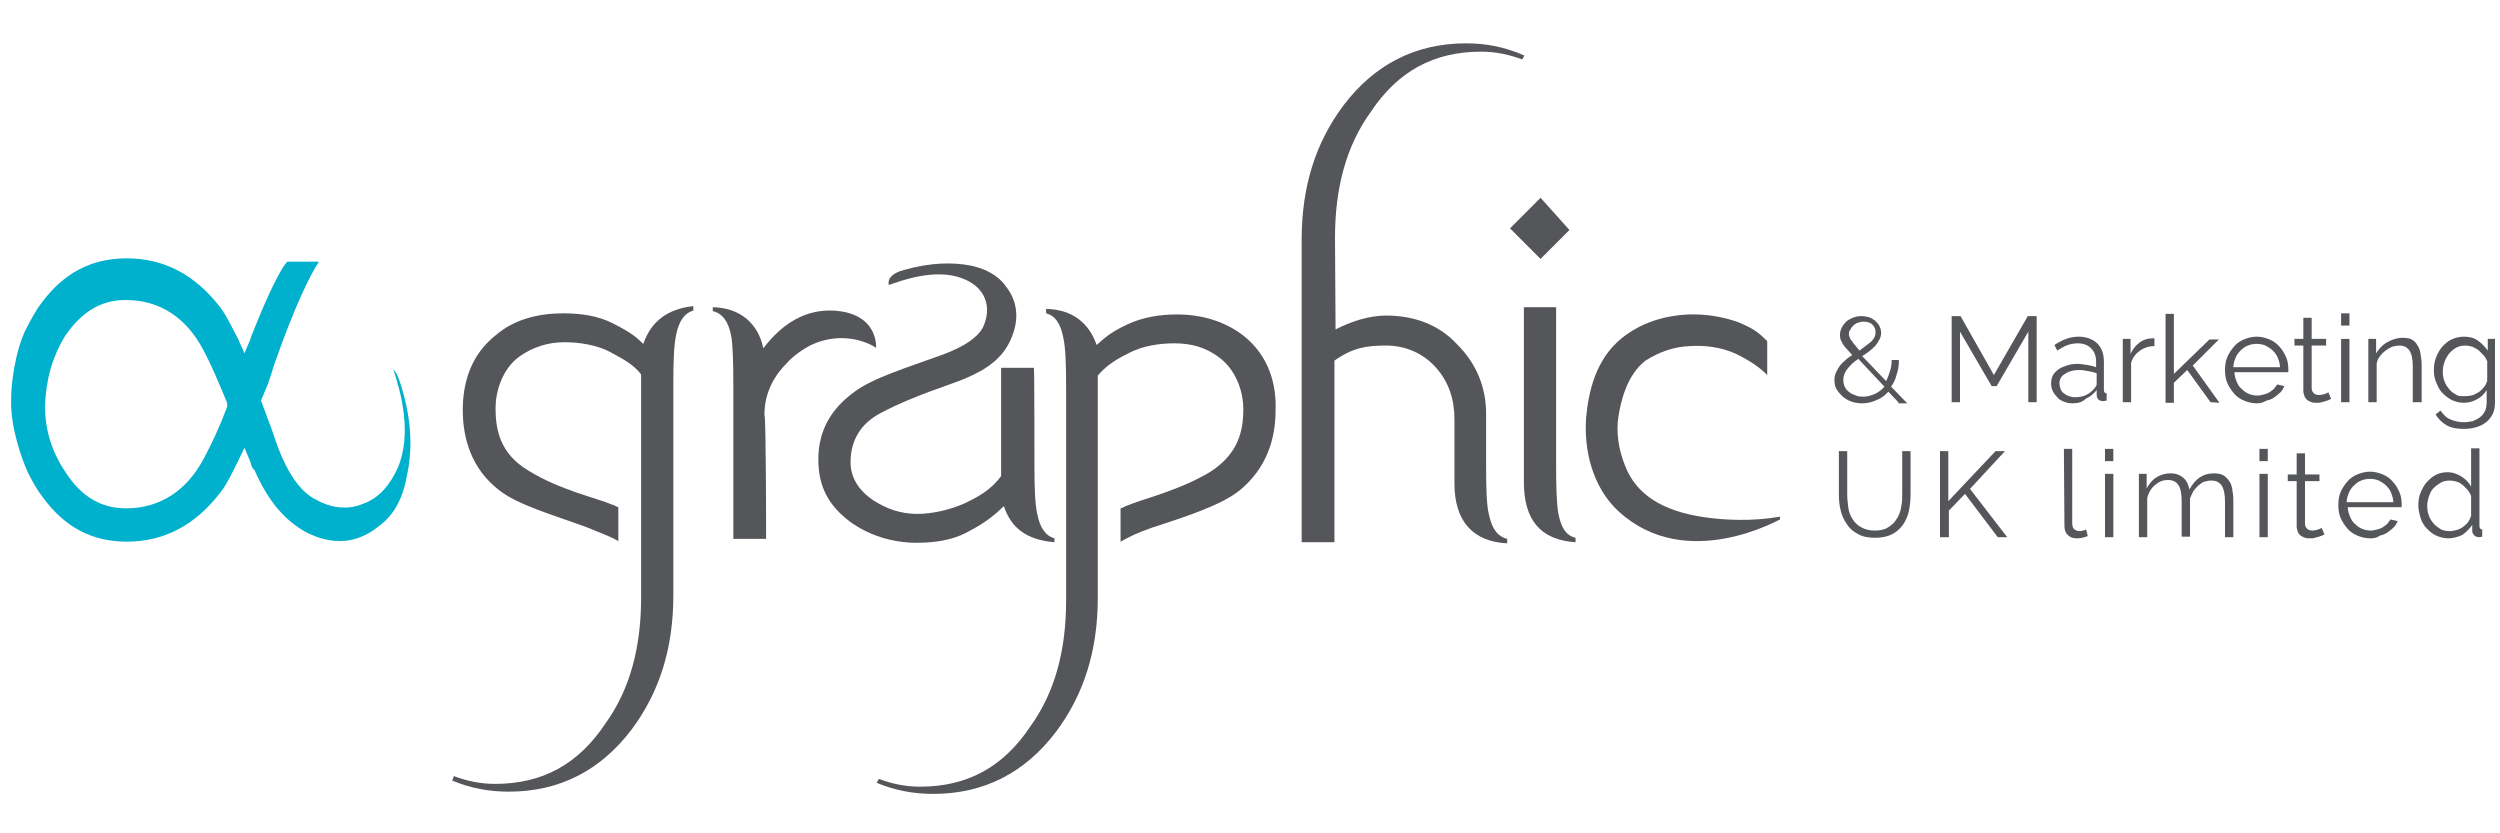 <svg xmlns="http://www.w3.org/2000/svg" xmlns:xlink="http://www.w3.org/1999/xlink" id="Layer_1" x="0px" y="0px" viewBox="0 0 450 150" style="enable-background:new 0 0 450 150;" xml:space="preserve"><style type="text/css">	.st0{fill:#54565A;}	.st1{fill:#00B1CD;}</style><g>	<g>		<g>			<path class="st0" d="M282.5,41.4l-5.2,5.2l-5.5-5.5l5.5-5.5L282.5,41.4z M280.1,55.3v28.4c0,4,0.1,7,0.4,8.7    c0.5,2.6,1.4,4,3.1,4.4v0.8c-6.3-0.4-9.3-4-9.3-10.8V55.3H280.1z"></path>			<path class="st0" d="M137.9,97H132V69.4c0-4.2-0.1-7.6-0.4-9c-0.5-2.6-1.6-4-3.3-4.4v-0.7c5,0.1,8.2,3,9.1,7.4    c3.4-4.5,7.6-7,12.5-6.8c8.3,0.4,7.8,6.7,7.8,6.7c-2.5-1.6-7-2.7-11.7-0.5c-1.4,0.7-3.3,2-4.4,3.3c-2.6,2.6-4,5.7-4,9.3    C137.9,74.7,137.9,97,137.9,97z"></path>			<path class="st0" d="M186.2,83.8c0,4,0.1,6.8,0.5,8.7c0.5,2.6,1.6,4,3.1,4.4v0.7c-4.9-0.4-7.8-2.5-9.1-6.5    c-1.2,1.1-2.7,2.7-6.8,4.8c-2.7,1.4-5.9,1.8-8.9,1.8c-4.5,0-8.7-1.4-12-3.8c-4-3-5.7-6.5-5.7-11.2c0-5.2,2.3-9.1,6.4-12.1    c3.4-2.6,9.8-4.5,15.8-6.7c4.4-1.6,6.5-3.3,7.4-4.9c1.8-3.8,0.4-7.4-3.7-8.9c-4.9-1.9-11.2,0.5-13.2,1.2c0,0-0.7-1.8,2.7-2.7    c4.9-1.4,8.9-1.4,12-0.8c3.8,0.8,5.6,2.6,6.4,3.8c1.8,2.3,2.7,5.6,0.7,9.8c-1.4,3-4,5-8,6.7c-2.5,1.1-9.1,3-15,6.1    c-4,2-5.7,5.2-5.7,9c0,2.7,1.4,5,4,6.8c2.5,1.6,5,2.5,8,2.5c2.7,0,5.7-0.7,8.3-1.8c4-1.8,5.6-3.4,6.8-5V66.2h5.9    C186.2,66.2,186.2,83.8,186.2,83.8z"></path>			<path class="st0" d="M223.8,60.4c-3.4-2.6-7.5-3.8-12-3.8c-3,0-6.1,0.5-8.9,1.8c-3.4,1.6-4.2,2.6-5.5,3.7c-1.4-4-4.4-6.4-9.1-6.5    v0.8c1.6,0.4,2.6,1.8,3.1,4.4c0.4,1.8,0.5,4.8,0.5,8.7v38.6c0,8.9-2,16.5-6.4,22.6c-4.9,7.4-11.4,10.9-19.9,10.9    c-2.6,0-5-0.5-7.4-1.4l-0.4,0.7c3.3,1.4,6.7,2,10.2,2c9.1,0,16.5-3.8,22.1-11.2c5-6.7,7.5-14.6,7.5-24.1v-40    c1.4-1.6,2.7-2.6,5.5-4c2.6-1.4,5.7-1.8,8.3-1.8c3,0,5.6,0.7,8,2.5c3.4,2.5,4.4,6.7,4.4,9.3c0,3.8-0.8,8-5.9,11.3    c-5.6,3.4-12.5,5-15,6.1c-0.4,0.1-0.7,0.4-1.2,0.5v6c1.4-0.8,3-1.6,5.6-2.5c6.1-2,12.4-4,15.8-6.7c4.9-4,6.5-9.3,6.5-14.4    C229.8,69.4,228.5,64.1,223.8,60.4z"></path>			<path class="st0" d="M240.3,42.8c0-8.9,2-16.5,6.4-22.6c4.9-7.4,11.4-10.9,19.9-10.9c2.6,0,5,0.5,7.4,1.4l0.4-0.7    c-3.4-1.5-6.8-2.2-10.5-2.2c-9.1,0-16.5,3.8-22.1,11.2c-5,6.7-7.5,14.6-7.5,24.1v54.5h5.9V64.9c3.3-2.3,5.7-2.7,9.3-2.7    c3.5,0,6.7,1.4,9,4c2.3,2.6,3.3,5.7,3.3,9.3V87c0,6.8,3.3,10.5,9.5,10.8V97c-1.6-0.4-2.7-1.6-3.3-4.4c-0.4-1.6-0.5-4.5-0.5-8.7    v-9.4c0-4.9-1.8-9.1-5.2-12.5c-3.4-3.7-8-5.2-12.8-5.2c-3.1,0-6.4,1.1-9.1,2.5L240.3,42.8L240.3,42.8z"></path>			<path class="st0" d="M115.8,61.9c-1.2-1.1-1.9-1.9-5.5-3.7c-2.7-1.4-5.9-1.8-8.9-1.8c-4.8,0-8.9,1.2-12,3.8    c-4.9,3.8-6.1,9.1-6.1,13.6c0,5.2,1.6,10.6,6.5,14.4c3.4,2.7,9.8,4.5,15.8,6.7c2.6,1.1,4.2,1.6,5.7,2.5v-6.1    c-0.4-0.1-0.7-0.4-1.2-0.5c-2.5-1.1-9.4-2.6-15-6.1c-5.2-3.1-5.9-7.5-5.9-11.3c0-2.7,1.1-7,4.4-9.3c2.3-1.6,5-2.5,8-2.5    c2.7,0,5.9,0.5,8.3,1.8c2.6,1.4,4.2,2.3,5.5,4v40.2l0,0c0,8.9-2,16.5-6.4,22.6c-4.9,7.4-11.4,10.9-19.9,10.9    c-2.6,0-5-0.5-7.4-1.4l-0.3,0.8c3.3,1.4,6.7,2,10.2,2c9.1,0,16.5-3.8,22.1-11.2c5-6.7,7.5-14.6,7.5-24.1l0,0V69    c0-4,0.1-6.8,0.5-8.7c0.5-2.6,1.6-4,3.1-4.4v-0.8C120.2,55.6,117.2,57.8,115.8,61.9z"></path>			<path class="st0" d="M291.4,92.1c-4.9-4.5-6.3-11.3-5.9-16.9c0.4-4.4,1.6-10.5,6.5-14.4c3.4-2.7,7.5-4,12-4.2    c3-0.1,6.1,0.4,8.9,1.4c3.4,1.4,4,2.3,5.2,3.4v6.1c-1.4-1.4-3-2.5-5.6-3.8c-2.6-1.2-5.7-1.6-8.3-1.4c-3,0.1-5.6,1.1-8,2.6    c-3.4,2.6-4.5,7.5-4.9,10.2s0,5.7,1.2,8.7c2,5.2,6.7,8.2,14.3,9.3c3.4,0.5,8.5,0.8,13.6-0.1v0.5    C320.4,93.4,303.6,103.2,291.4,92.1z"></path>		</g>	</g>	<path class="st1" d="M5,85c0.8,1.6,1.6,3.1,2.7,4.5c4,5.5,9,8,15.1,8c6.8,0,12.4-3,16.9-8.9c1.1-1.4,1.9-3.1,3.1-5.5l1.2-2.5  l1.1,2.6c0.1,0.7,0.4,1.2,0.7,1.4c2.5,5.7,5.5,9.1,9.3,11.2c4.9,2.5,9.3,2,13.1-1.1c1.1-0.8,4-3.1,5-8.9c1.2-5.2,0.8-10.9-1.2-17  c-0.4-1.2-0.7-1.8-1.2-2.3c1.4,4.2,3.4,11.6,0.8,17.7c-1.4,3.1-3.4,5.5-6.3,6.5c-2.6,1.1-5.6,0.8-8.3-0.7c-3-1.4-5.6-5.2-7.6-11.3  c-0.4-1.2-0.8-2.3-1.2-3.3c-0.4-1.1-0.7-1.9-1.1-3L47,72.2l0.1-0.4c0.4-0.8,0.7-1.8,1.1-2.6c0.4-1.2,0.8-2.3,1.2-3.7  c3.8-10.8,6.4-15.9,8-18.4h-5.7c-2,2.3-5,9.8-6.1,12.5l0,0c-0.1,0.4-0.4,0.8-0.5,1.4L44,63.6l-1.2-2.7c-1.2-2.3-2-4-3.1-5.5  c-4.5-5.9-10.1-8.9-16.9-8.9c-6.3,0-11.3,2.6-15.3,8c-1.1,1.4-1.9,3-2.7,4.5c-1.2,2.3-1.8,4.9-2.3,7.5c0,0.1,0,0.4-0.1,0.7  c-0.3,2-0.4,3.5-0.4,4.9v0.1l0,0C1.9,76.9,3.9,82.6,5,85z M11.7,60.5c3-4.4,6.5-6.5,10.9-6.5c6.1,0,10.9,3.1,14,9  c1.4,2.6,2.7,5.7,4.2,9.3l0.1,0.5v0.4c-1.4,3.7-2.7,6.5-4.2,9.3c-3.1,5.9-8,9-14,9c-4.4,0-8-2-10.9-6.5c-2.5-3.7-3.7-7.6-3.7-12  C8.3,68.1,9.5,64.1,11.7,60.5z"></path></g><g>	<path class="st0" d="M341.7,72.4l-1.8-1.9c-0.6,0.7-1.3,1.2-2.1,1.5c-0.8,0.4-1.7,0.6-2.6,0.6c-0.7,0-1.3-0.1-1.9-0.3  c-0.6-0.2-1.1-0.5-1.6-0.9c-0.4-0.4-0.8-0.8-1.1-1.3c-0.3-0.5-0.4-1.1-0.4-1.7c0-0.5,0.1-1,0.3-1.4s0.4-0.8,0.7-1.2s0.7-0.7,1-1  s0.8-0.6,1.2-0.9c-0.4-0.4-0.7-0.8-1-1.1s-0.5-0.6-0.7-0.9c-0.2-0.3-0.3-0.6-0.4-0.8c-0.1-0.3-0.1-0.5-0.1-0.8  c0-0.5,0.1-0.9,0.3-1.3c0.2-0.4,0.5-0.8,0.8-1.1s0.8-0.5,1.2-0.7c0.5-0.2,1-0.3,1.5-0.3s1,0.1,1.4,0.2c0.4,0.1,0.8,0.4,1.1,0.6  c0.3,0.3,0.6,0.6,0.8,1c0.2,0.4,0.3,0.8,0.3,1.2s-0.1,0.9-0.3,1.2c-0.2,0.4-0.4,0.7-0.7,1.1c-0.3,0.3-0.7,0.7-1.1,1  s-0.8,0.6-1.3,0.9l4.3,4.5c0.3-0.6,0.5-1.2,0.7-1.8c0.2-0.6,0.3-1.3,0.3-2h1.3c0,0.9-0.1,1.8-0.4,2.6c-0.2,0.8-0.5,1.5-1,2.2l2.9,3  h-1.6V72.4z M335.4,71.4c0.7,0,1.4-0.2,2.1-0.5c0.6-0.3,1.2-0.7,1.7-1.3l-4.7-5c-0.8,0.5-1.4,1.1-1.9,1.7s-0.8,1.3-0.8,2.1  c0,0.5,0.1,0.9,0.3,1.3c0.2,0.4,0.5,0.7,0.8,0.9c0.3,0.3,0.7,0.4,1.2,0.6S334.9,71.4,335.4,71.4z M332.8,60.1c0,0.2,0,0.3,0.1,0.5  s0.1,0.4,0.3,0.6s0.3,0.5,0.6,0.8c0.2,0.3,0.6,0.7,0.9,1.1c0.8-0.6,1.5-1.1,2.1-1.6c0.5-0.5,0.8-1,0.8-1.7c0-0.6-0.2-1-0.6-1.4  s-1-0.5-1.6-0.5c-0.4,0-0.7,0.1-1,0.2c-0.3,0.1-0.6,0.3-0.8,0.5c-0.2,0.2-0.4,0.4-0.5,0.7C332.9,59.5,332.8,59.7,332.8,60.1z"></path>	<path class="st0" d="M365.1,72.4V59.7l-5.7,9.8h-0.9l-5.7-9.8v12.7h-1.5V56.9h1.6l6,10.6l6.1-10.6h1.6v15.5H365.1z"></path>	<path class="st0" d="M373,72.6c-0.5,0-1-0.1-1.5-0.3c-0.5-0.2-0.9-0.4-1.2-0.8c-0.3-0.3-0.6-0.7-0.8-1.1c-0.2-0.4-0.3-0.9-0.3-1.4  s0.1-1,0.3-1.4c0.2-0.4,0.6-0.8,1-1.1c0.4-0.3,0.9-0.5,1.5-0.7s1.2-0.3,1.9-0.3c0.6,0,1.2,0.1,1.8,0.2c0.6,0.1,1.1,0.2,1.6,0.4v-1  c0-1-0.3-1.8-0.9-2.4s-1.4-0.9-2.4-0.9c-0.6,0-1.2,0.1-1.8,0.3c-0.6,0.2-1.2,0.6-1.9,1l-0.5-1c1.5-1,2.9-1.5,4.3-1.5  s2.5,0.4,3.4,1.2c0.8,0.8,1.2,1.9,1.2,3.3v5.1c0,0.4,0.2,0.6,0.5,0.6v1.3c-0.2,0-0.4,0.1-0.6,0.1c-0.4,0-0.7-0.1-0.9-0.3  c-0.2-0.2-0.3-0.5-0.3-0.8v-0.9c-0.5,0.7-1.2,1.2-2,1.6C374.8,72.4,374,72.6,373,72.6z M373.4,71.5c0.8,0,1.5-0.1,2.1-0.4  s1.1-0.7,1.5-1.2c0.1-0.1,0.2-0.3,0.3-0.4c0.1-0.2,0.1-0.3,0.1-0.4v-1.9c-0.5-0.2-1-0.3-1.5-0.4s-1.1-0.2-1.6-0.2  c-1,0-1.9,0.2-2.6,0.7c-0.7,0.4-1,1-1,1.7c0,0.3,0.1,0.7,0.2,1s0.3,0.6,0.6,0.8s0.5,0.4,0.9,0.5S373,71.5,373.4,71.5z"></path>	<path class="st0" d="M387.8,62.3c-1,0-1.9,0.3-2.6,0.8s-1.3,1.2-1.6,2.2v7.1h-1.5V61h1.4v2.7c0.4-0.9,1-1.6,1.7-2.1  s1.5-0.7,2.3-0.7c0.1,0,0.2,0,0.3,0L387.8,62.3L387.8,62.3z"></path>	<path class="st0" d="M397.9,72.4l-4.2-5.8l-2.4,2.3v3.6h-1.5v-16h1.5v10.8l6.4-6.2h1.7l-4.7,4.7l4.8,6.7L397.9,72.4L397.9,72.4z"></path>	<path class="st0" d="M406.2,72.6c-0.8,0-1.6-0.2-2.3-0.5s-1.3-0.7-1.8-1.3s-0.9-1.2-1.2-1.9s-0.4-1.5-0.4-2.3s0.1-1.6,0.4-2.3  c0.3-0.7,0.7-1.3,1.2-1.9s1.1-1,1.8-1.3c0.7-0.3,1.5-0.5,2.3-0.5s1.6,0.2,2.3,0.5c0.7,0.3,1.3,0.7,1.8,1.3c0.5,0.5,0.9,1.2,1.2,1.9  c0.3,0.7,0.4,1.4,0.4,2.2c0,0.1,0,0.2,0,0.3s0,0.2,0,0.2h-9.7c0,0.6,0.2,1.2,0.4,1.7c0.2,0.5,0.5,1,0.9,1.3  c0.4,0.4,0.8,0.7,1.3,0.9c0.5,0.2,1,0.3,1.6,0.3c0.4,0,0.7-0.1,1.1-0.2s0.7-0.2,1-0.4s0.6-0.4,0.8-0.6c0.2-0.3,0.4-0.5,0.6-0.8  l1.3,0.3c-0.2,0.4-0.4,0.8-0.7,1.1s-0.7,0.6-1.1,0.9s-0.9,0.5-1.4,0.6C407.3,72.5,406.8,72.6,406.2,72.6z M410.4,66.1  c0-0.6-0.2-1.2-0.4-1.7c-0.2-0.5-0.5-0.9-0.9-1.3c-0.4-0.4-0.8-0.6-1.3-0.9c-0.5-0.2-1-0.3-1.6-0.3s-1.1,0.1-1.6,0.3  s-0.9,0.5-1.3,0.9s-0.7,0.8-0.9,1.3c-0.2,0.5-0.4,1.1-0.4,1.7H410.4z"></path>	<path class="st0" d="M419.6,71.8c-0.1,0-0.2,0.1-0.4,0.2c-0.2,0.1-0.4,0.1-0.6,0.2s-0.5,0.1-0.7,0.2c-0.3,0.1-0.6,0.1-0.9,0.1  s-0.6,0-0.9-0.1s-0.5-0.2-0.8-0.4c-0.2-0.2-0.4-0.4-0.5-0.7s-0.2-0.6-0.2-1v-8.1H413V61h1.6v-3.8h1.5V61h2.6v1.2h-2.6v7.7  c0,0.4,0.2,0.7,0.4,0.9s0.6,0.3,0.9,0.3c0.4,0,0.8-0.1,1.1-0.2c0.3-0.1,0.5-0.2,0.6-0.3L419.6,71.8z"></path>	<path class="st0" d="M421.4,58.6v-2.2h1.5v2.2H421.4z M421.4,72.4V61h1.5v11.4H421.4z"></path>	<path class="st0" d="M435.8,72.4h-1.5V66c0-1.4-0.2-2.3-0.6-2.9s-1-0.9-1.8-0.9c-0.4,0-0.9,0.1-1.3,0.2c-0.4,0.2-0.8,0.4-1.2,0.7  s-0.7,0.6-1,1s-0.5,0.8-0.6,1.3v7h-1.5V61h1.4v2.6c0.5-0.8,1.1-1.5,2-2s1.8-0.8,2.8-0.8c0.6,0,1.2,0.1,1.6,0.3s0.8,0.6,1,1  c0.3,0.4,0.5,0.9,0.6,1.6c0.1,0.6,0.2,1.3,0.2,2v6.7H435.8z"></path>	<path class="st0" d="M443.5,72.5c-0.8,0-1.5-0.2-2.2-0.5c-0.6-0.3-1.2-0.8-1.7-1.3s-0.8-1.2-1.1-1.9c-0.3-0.7-0.4-1.4-0.4-2.2  c0-0.8,0.1-1.5,0.4-2.3c0.3-0.7,0.6-1.3,1.1-1.9c0.5-0.5,1-1,1.7-1.3c0.6-0.3,1.4-0.5,2.2-0.5c1,0,1.8,0.2,2.5,0.7s1.3,1.1,1.8,1.8  V61h1.3v11.4c0,0.8-0.1,1.5-0.4,2.1s-0.7,1.1-1.2,1.5s-1.1,0.7-1.8,0.9c-0.7,0.2-1.4,0.3-2.2,0.3c-1.3,0-2.4-0.2-3.2-0.7  s-1.4-1.1-1.9-1.9l0.9-0.7c0.5,0.7,1,1.3,1.8,1.6c0.7,0.3,1.5,0.5,2.4,0.5c0.6,0,1.1-0.1,1.6-0.2c0.5-0.2,0.9-0.4,1.3-0.7  c0.4-0.3,0.7-0.7,0.9-1.1c0.2-0.5,0.3-1,0.3-1.6v-2.2c-0.4,0.7-1,1.3-1.8,1.7C445.1,72.3,444.3,72.5,443.5,72.5z M443.9,71.3  c0.4,0,0.9-0.1,1.3-0.2c0.4-0.2,0.8-0.4,1.1-0.6s0.6-0.6,0.9-0.9c0.2-0.3,0.4-0.7,0.5-1V65c-0.2-0.4-0.4-0.8-0.7-1.1  s-0.6-0.6-0.9-0.9c-0.3-0.2-0.7-0.4-1.1-0.6c-0.4-0.1-0.8-0.2-1.2-0.2c-0.6,0-1.2,0.1-1.7,0.4c-0.5,0.3-0.9,0.6-1.3,1.1  c-0.3,0.4-0.6,0.9-0.8,1.5c-0.2,0.6-0.3,1.1-0.3,1.7s0.1,1.2,0.3,1.7c0.2,0.6,0.5,1,0.9,1.5s0.8,0.7,1.3,1S443.3,71.3,443.9,71.3z"></path>	<path class="st0" d="M337.5,95.5c1,0,1.8-0.2,2.4-0.6s1.2-0.9,1.5-1.5c0.4-0.6,0.7-1.3,0.8-2.1c0.2-0.8,0.2-1.5,0.2-2.3v-7.8h1.5  V89c0,1-0.1,2-0.3,3c-0.2,0.9-0.6,1.8-1.1,2.5s-1.2,1.3-2,1.7c-0.8,0.4-1.8,0.6-3,0.6s-2.3-0.2-3.1-0.7c-0.8-0.4-1.5-1-2-1.8  c-0.5-0.7-0.9-1.6-1.1-2.5C331.1,91,331,90,331,89v-7.8h1.5V89c0,0.8,0.1,1.6,0.2,2.4s0.4,1.5,0.8,2.1s0.9,1.1,1.5,1.4  C335.7,95.3,336.5,95.5,337.5,95.5z"></path>	<path class="st0" d="M349.2,96.7V81.2h1.5v9l8.5-9h1.7l-6.3,6.8l6.7,8.7h-1.7l-5.9-7.8l-2.9,3v4.8H349.2z"></path>	<path class="st0" d="M371.5,80.8h1.5v13.4c0,0.4,0.1,0.8,0.3,1c0.2,0.2,0.6,0.4,1,0.4c0.2,0,0.3,0,0.6-0.1c0.2,0,0.4-0.1,0.6-0.2  l0.3,1.2c-0.3,0.1-0.6,0.2-1,0.3c-0.4,0.1-0.7,0.1-1,0.1c-0.7,0-1.2-0.2-1.6-0.6s-0.6-0.9-0.6-1.6L371.5,80.8L371.5,80.8z"></path>	<path class="st0" d="M378.9,83v-2.2h1.5V83H378.9z M378.9,96.7V85.3h1.5v11.4C380.4,96.7,378.9,96.7,378.9,96.7z"></path>	<path class="st0" d="M402,96.7h-1.5v-6.4c0-1.3-0.2-2.3-0.6-2.9s-1-0.9-1.9-0.9c-0.4,0-0.8,0.1-1.2,0.2s-0.7,0.4-1.1,0.7  c-0.3,0.3-0.6,0.6-0.9,1c-0.2,0.4-0.4,0.8-0.6,1.3v6.9h-1.5v-6.4c0-1.4-0.2-2.3-0.6-2.9s-1-0.9-1.9-0.9s-1.6,0.3-2.3,0.9  c-0.7,0.6-1.2,1.4-1.4,2.4v7H385V85.3h1.4v2.6c0.5-0.9,1.1-1.6,1.8-2c0.8-0.5,1.6-0.7,2.5-0.7c1,0,1.7,0.3,2.3,0.8  c0.6,0.5,0.9,1.2,1.1,2.1c1.1-2,2.5-2.9,4.4-2.9c0.6,0,1.2,0.1,1.6,0.3c0.4,0.2,0.8,0.6,1.1,1c0.3,0.4,0.5,0.9,0.6,1.5  s0.2,1.3,0.2,2V96.7z"></path>	<path class="st0" d="M406.7,83v-2.2h1.5V83H406.7z M406.7,96.7V85.3h1.5v11.4C408.2,96.7,406.7,96.7,406.7,96.7z"></path>	<path class="st0" d="M418.4,96.2c-0.1,0-0.2,0.1-0.4,0.2c-0.2,0.1-0.4,0.1-0.6,0.2s-0.5,0.1-0.7,0.2c-0.3,0.1-0.6,0.1-0.9,0.1  s-0.6,0-0.9-0.1s-0.5-0.2-0.8-0.4c-0.2-0.2-0.4-0.4-0.5-0.7s-0.2-0.6-0.2-1v-8.1h-1.6v-1.2h1.6v-3.8h1.5v3.8h2.6v1.2h-2.6v7.7  c0,0.4,0.2,0.7,0.4,0.9s0.6,0.3,0.9,0.3c0.4,0,0.8-0.1,1.1-0.2c0.3-0.1,0.5-0.2,0.6-0.3L418.4,96.2z"></path>	<path class="st0" d="M426.6,96.9c-0.8,0-1.6-0.2-2.3-0.5s-1.3-0.7-1.8-1.3s-0.9-1.2-1.2-1.9s-0.4-1.5-0.4-2.3s0.1-1.6,0.4-2.3  c0.3-0.7,0.7-1.3,1.2-1.9s1.1-1,1.8-1.3c0.7-0.3,1.5-0.5,2.3-0.5s1.6,0.2,2.3,0.5c0.7,0.3,1.3,0.7,1.8,1.3c0.5,0.5,0.9,1.2,1.2,1.9  c0.3,0.7,0.4,1.4,0.4,2.2c0,0.1,0,0.2,0,0.3s0,0.2,0,0.2h-9.7c0,0.6,0.2,1.2,0.4,1.7c0.2,0.5,0.5,1,0.9,1.3  c0.4,0.4,0.8,0.7,1.3,0.9c0.5,0.2,1,0.3,1.6,0.3c0.4,0,0.7-0.1,1.1-0.2s0.7-0.2,1-0.4s0.6-0.4,0.8-0.6c0.2-0.3,0.4-0.5,0.6-0.8  l1.3,0.3c-0.2,0.4-0.4,0.8-0.7,1.1s-0.7,0.6-1.1,0.9s-0.9,0.5-1.4,0.6C427.7,96.9,427.2,96.9,426.6,96.9z M430.8,90.4  c0-0.6-0.2-1.2-0.4-1.7c-0.2-0.5-0.5-0.9-0.9-1.3s-0.8-0.6-1.3-0.9c-0.5-0.2-1-0.3-1.6-0.3s-1.1,0.1-1.6,0.3  c-0.5,0.2-0.9,0.5-1.3,0.9s-0.7,0.8-0.9,1.3c-0.2,0.5-0.4,1.1-0.4,1.7H430.8z"></path>	<path class="st0" d="M440.7,96.9c-0.8,0-1.5-0.2-2.2-0.5s-1.2-0.8-1.7-1.3s-0.9-1.2-1.1-1.9s-0.4-1.4-0.4-2.2  c0-0.8,0.1-1.6,0.4-2.3c0.3-0.7,0.6-1.3,1.1-1.9c0.5-0.5,1-1,1.6-1.3s1.3-0.5,2.1-0.5c1,0,1.8,0.3,2.6,0.8s1.3,1.1,1.7,1.8v-6.9  h1.5v14c0,0.4,0.2,0.6,0.5,0.6v1.3c-0.2,0-0.4,0.1-0.5,0.1c-0.3,0-0.7-0.1-0.9-0.3s-0.4-0.5-0.4-0.8v-1.1c-0.5,0.7-1.1,1.3-1.8,1.8  C442.3,96.7,441.5,96.9,440.7,96.9z M441,95.6c0.4,0,0.8-0.1,1.2-0.2s0.8-0.3,1.2-0.6c0.4-0.3,0.7-0.6,0.9-0.9s0.4-0.7,0.5-1.1  v-3.5c-0.1-0.4-0.4-0.8-0.6-1.1c-0.3-0.3-0.6-0.6-0.9-0.9c-0.4-0.3-0.7-0.5-1.1-0.6s-0.8-0.2-1.2-0.2c-0.6,0-1.2,0.1-1.7,0.4  s-0.9,0.6-1.3,1s-0.6,0.9-0.8,1.5c-0.2,0.6-0.3,1.1-0.3,1.7s0.1,1.2,0.3,1.7c0.2,0.6,0.5,1,0.9,1.5c0.4,0.4,0.8,0.7,1.3,1  C439.8,95.5,440.4,95.6,441,95.6z"></path></g></svg>